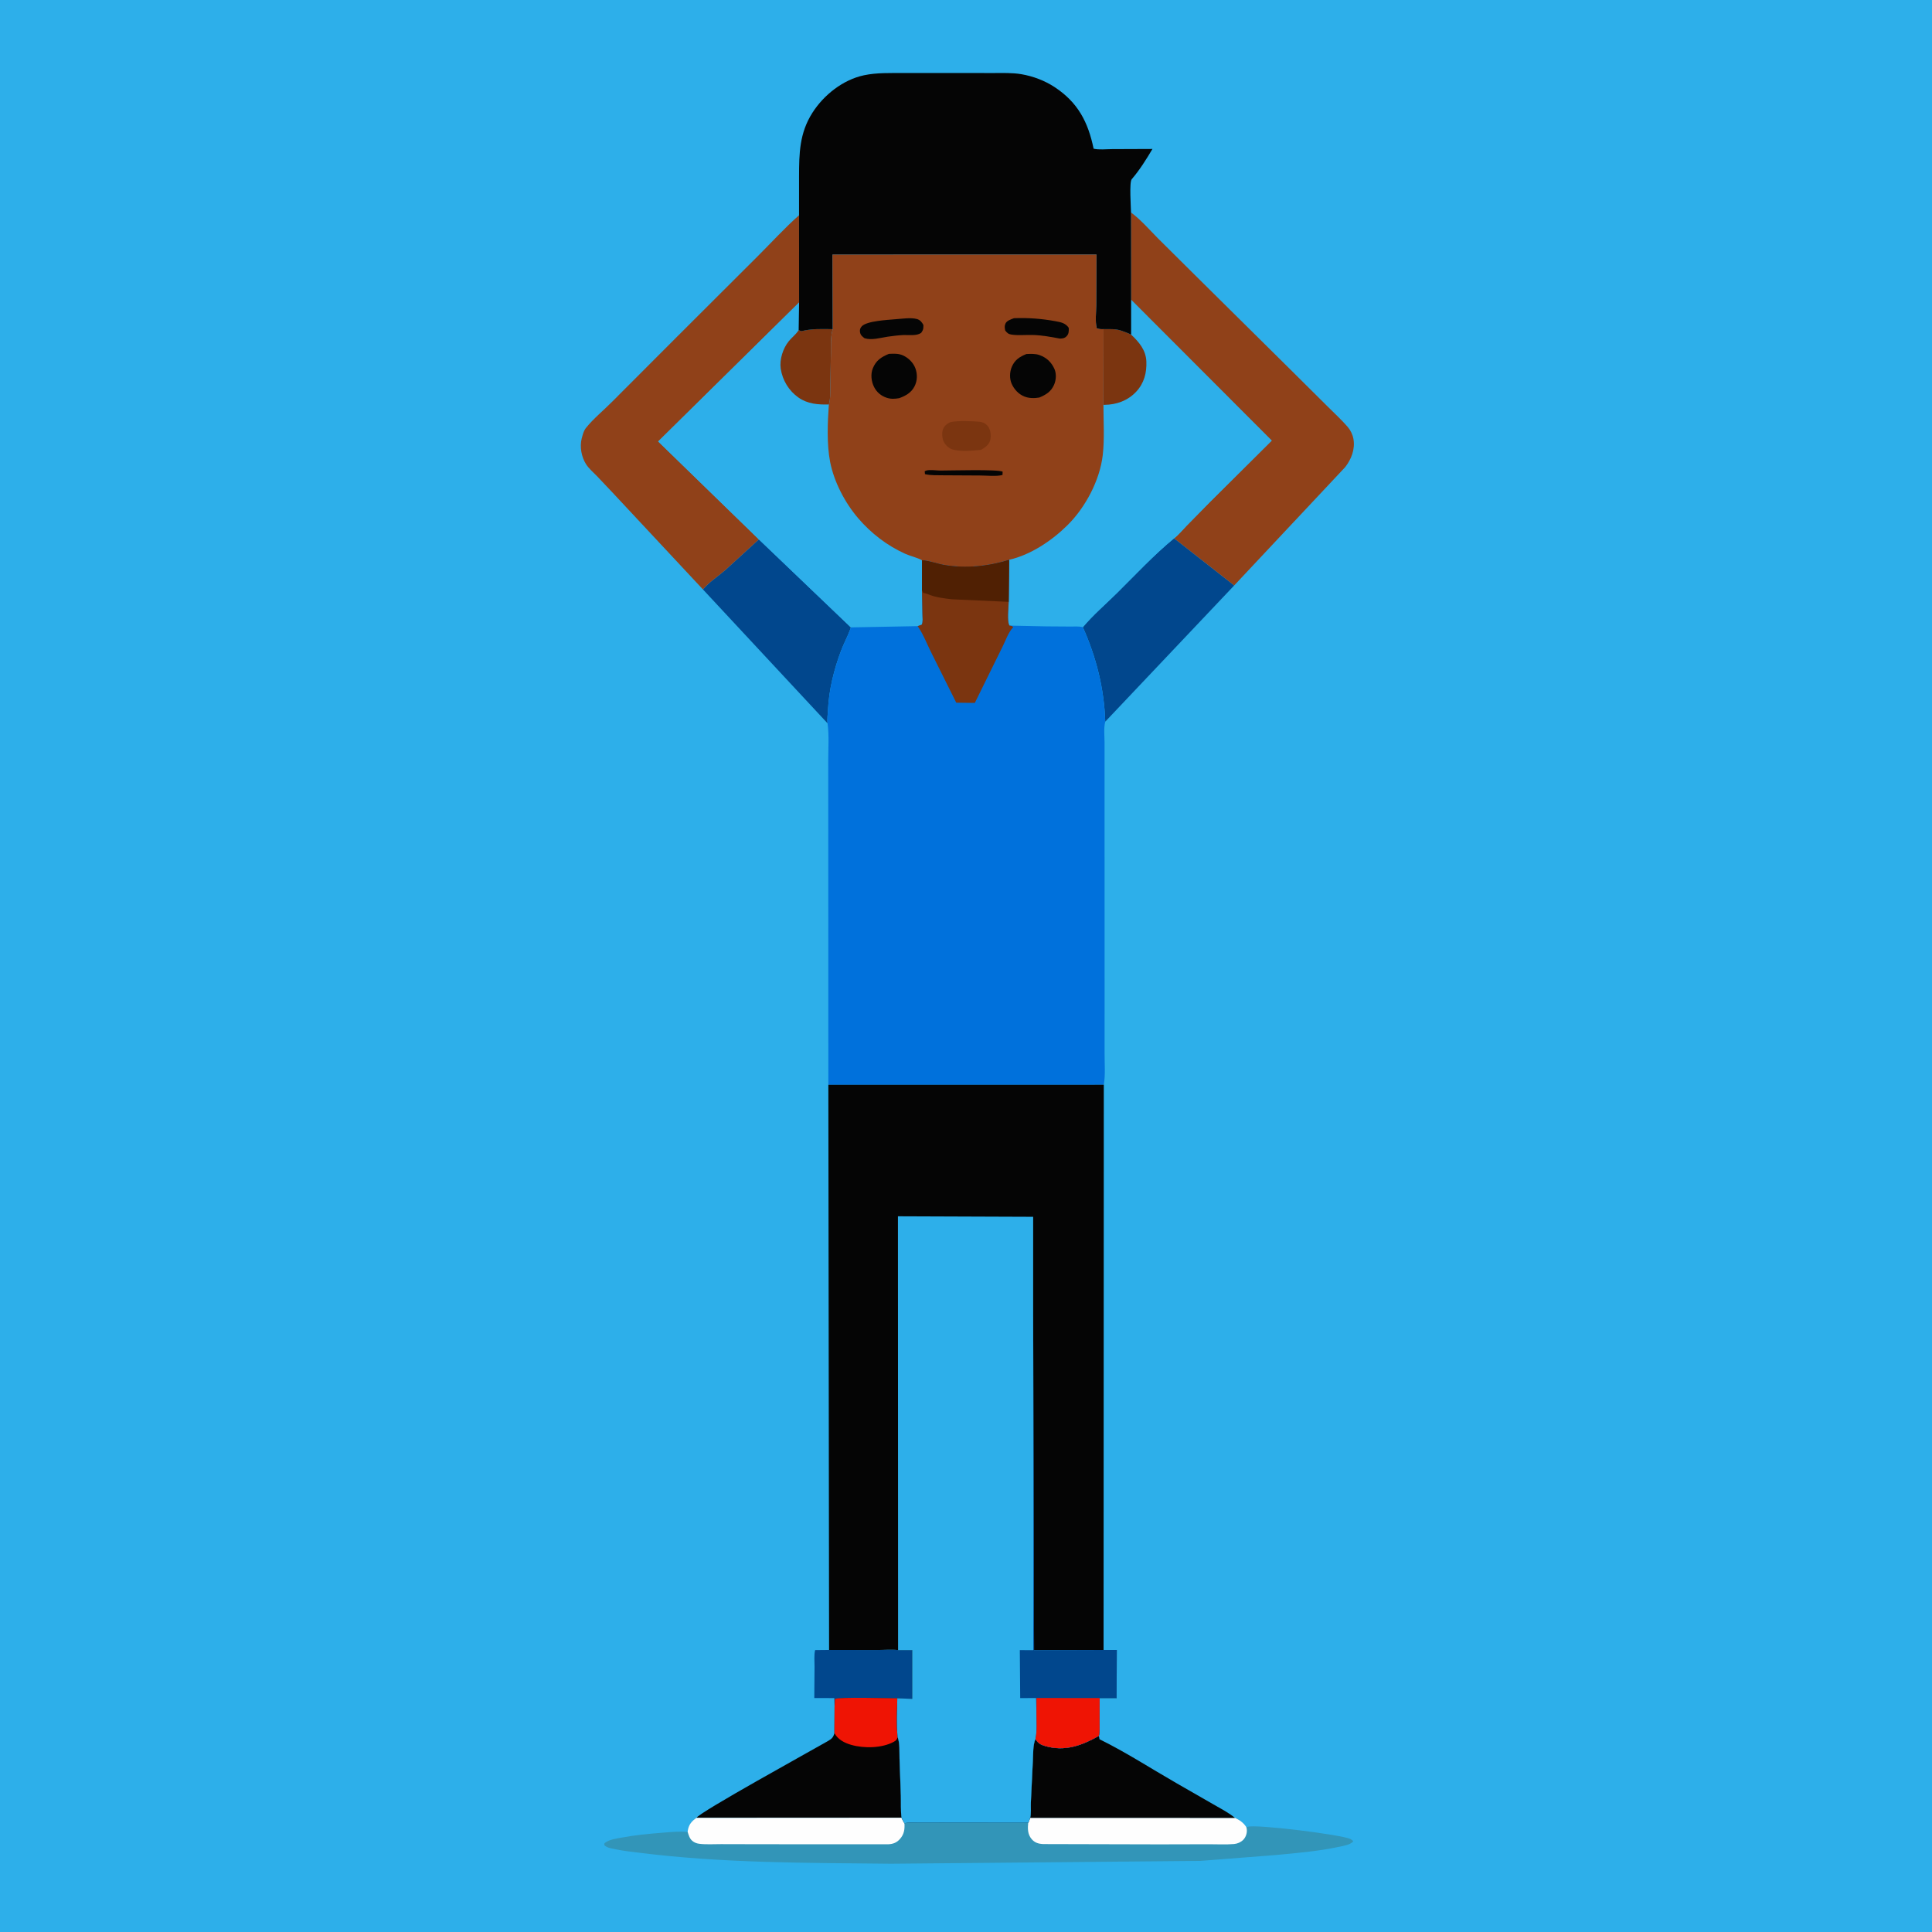 <svg version="1.1" xmlns="http://www.w3.org/2000/svg" style="display: block;" viewBox="0 0 2048 2048" width="1024" height="1024">
<path transform="translate(0,0)" fill="rgb(45,175,234)" d="M -0 -0 L 2048 0 L 2048 2048 L -0 2048 L -0 -0 z"/>
<path transform="translate(0,0)" fill="rgb(1,71,141)" d="M 878.864 1748.98 L 929.722 1749.05 C 936.813 1749.05 945.055 1748.16 952.008 1749.13 L 967.053 1749.16 L 967.068 1800.84 L 951.176 1800.32 C 942.665 1800.29 889.087 1798.68 885.114 1801 L 884.677 1809.83 L 884.378 1800.04 L 863.183 1800 L 863.443 1766.84 C 863.489 1761.26 862.773 1754.53 864.058 1749.13 L 878.864 1748.98 z"/>
<path transform="translate(0,0)" fill="rgb(1,71,141)" d="M 804.429 571.792 L 901.952 665.06 L 901.635 666.022 C 898.925 674.062 894.671 681.56 891.656 689.532 C 883.996 709.782 878.634 731.376 877.666 753.053 C 877.476 757.29 876.667 762.599 877.25 766.749 L 745.16 624.834 C 751.54 617.135 761.24 610.914 768.853 604.285 L 804.429 571.792 z"/>
<path transform="translate(0,0)" fill="rgb(1,71,141)" d="M 1244.58 570.621 L 1308.28 620.62 L 1171.61 764.987 C 1170.5 730.098 1162.14 696.723 1147.86 664.838 C 1158.48 652.133 1172.06 640.489 1183.88 628.802 C 1203.64 609.274 1223.14 588.249 1244.58 570.621 z"/>
<path transform="translate(0,0)" fill="rgb(5,5,5)" d="M 884.677 1809.83 L 885.114 1801 C 889.087 1798.68 942.665 1800.29 951.176 1800.32 C 951.009 1813.86 950.111 1827.89 951.512 1841.36 C 954.01 1848.12 953.289 1856.94 953.52 1864.14 L 954.929 1903.5 C 955.154 1911.12 954.653 1919.4 955.682 1926.92 L 738.234 1927.04 C 741.413 1920.96 860.281 1855.62 877.259 1845.8 C 881.468 1843.37 883.226 1842 884.53 1837.21 L 884.677 1809.83 z"/>
<path transform="translate(0,0)" fill="rgb(239,20,4)" d="M 884.677 1809.83 L 885.114 1801 C 889.087 1798.68 942.665 1800.29 951.176 1800.32 C 951.009 1813.86 950.111 1827.89 951.512 1841.36 C 950.86 1843.87 950.058 1844.92 947.743 1846.22 C 935.264 1853.22 915.959 1853.53 902.371 1849.64 C 895.199 1847.59 888.166 1843.96 884.53 1837.21 L 884.677 1809.83 z"/>
<path transform="translate(0,0)" fill="rgb(144,65,25)" d="M 745.16 624.834 L 649.36 522.194 L 632.7 504.593 C 628.836 500.657 624.126 496.643 621.189 491.995 C 616.345 484.329 614.388 473.699 616.627 464.803 L 616.984 463.5 C 617.929 459.972 618.899 456.393 621.238 453.496 C 629.206 443.622 640.153 434.701 649.135 425.611 L 717.31 357.314 L 803.443 271.375 C 817.879 256.963 831.758 241.693 847.017 228.16 L 847.08 320.656 L 697.707 467.962 L 804.429 571.792 L 768.853 604.285 C 761.24 610.914 751.54 617.135 745.16 624.834 z"/>
<path transform="translate(0,0)" fill="rgb(144,65,25)" d="M 1198.91 225.221 C 1209.21 232.851 1218.32 243.364 1227.31 252.48 L 1266.53 291.415 L 1366.86 390.716 L 1407.56 431.132 C 1414.55 438.149 1422.17 445.065 1428.63 452.563 C 1431.7 456.133 1433.87 460.664 1434.7 465.312 C 1436.62 476.098 1432.56 486.652 1426 495.127 L 1308.28 620.62 L 1244.58 570.621 C 1249.24 567.122 1253.55 561.706 1257.66 557.515 L 1282.49 532.243 L 1348.07 467.052 L 1199.02 317.813 L 1198.91 225.221 z"/>
<path transform="translate(0,0)" fill="rgb(45,175,234)" d="M 1199.02 317.813 L 1348.07 467.052 L 1282.49 532.243 L 1257.66 557.515 C 1253.55 561.706 1249.24 567.122 1244.58 570.621 C 1223.14 588.249 1203.64 609.274 1183.88 628.802 C 1172.06 640.489 1158.48 652.133 1147.86 664.838 C 1143.74 663.735 1138.84 664.19 1134.57 664.159 L 1108.96 663.981 L 1070.05 663.161 C 1067.27 658.45 1069.17 643.877 1069.25 637.98 L 1069.74 593.383 C 1092.67 588.198 1115.21 572.953 1131.68 556.635 C 1150.6 537.884 1165.88 509.1 1168.96 482.423 C 1170.95 465.135 1169.7 446.592 1169.68 429.162 L 1169.8 348.894 C 1176.35 348.87 1182.85 348.429 1189.09 350.672 C 1192.48 351.891 1195.82 353.058 1199.03 354.712 L 1199.02 317.813 z"/>
<path transform="translate(0,0)" fill="rgb(123,53,16)" d="M 1169.8 348.894 C 1176.35 348.87 1182.85 348.429 1189.09 350.672 C 1192.48 351.891 1195.82 353.058 1199.03 354.712 C 1207.38 362.45 1214.71 371.189 1215.19 383.123 C 1215.67 395.19 1212.83 406.29 1204.32 415.316 C 1195.42 424.75 1183.62 428.959 1170.85 429.157 L 1169.68 429.162 L 1169.8 348.894 z"/>
<path transform="translate(0,0)" fill="rgb(45,175,234)" d="M 804.429 571.792 L 697.707 467.962 L 847.08 320.656 L 846.613 349.944 C 847.531 350.394 848.547 350.691 849.51 351.034 C 860.579 348.252 871.44 348.766 882.756 348.915 C 880.364 356.502 880.91 366.078 880.806 374.016 L 880.15 411.268 C 879.989 417.015 880.404 423.247 878.629 428.756 C 877.247 447.783 876.316 470.89 879.953 489.578 C 884.093 510.849 895.741 533.059 909.751 549.402 C 923.365 565.283 940.258 578.307 959.356 586.943 C 965.031 589.509 972.095 590.956 977.375 593.886 L 977.334 625.66 L 977.823 651.553 C 977.883 655.001 978.557 659.079 977.087 662.193 L 972.757 663.731 L 901.952 665.06 L 804.429 571.792 z"/>
<path transform="translate(0,0)" fill="rgb(123,53,16)" d="M 846.613 349.944 C 847.531 350.394 848.547 350.691 849.51 351.034 C 860.579 348.252 871.44 348.766 882.756 348.915 C 880.364 356.502 880.91 366.078 880.806 374.016 L 880.15 411.268 C 879.989 417.015 880.404 423.247 878.629 428.756 C 867.211 429.045 856.113 428.222 846.423 421.431 C 836.261 414.309 829.413 403.049 827.598 390.805 C 826.173 381.182 829.968 369.308 836.064 361.782 C 839.088 358.049 843.145 354.977 845.863 351.053 L 846.613 349.944 z"/>
<path transform="translate(0,0)" fill="rgb(50,149,184)" d="M 1164.88 1840.12 L 1165.5 1843.68 C 1193.49 1857.44 1220.11 1874.76 1247.18 1890.3 L 1285.91 1912.53 C 1293.59 1916.97 1302.21 1921.36 1309.07 1927.01 C 1314.04 1929.33 1318.33 1932.15 1321.19 1936.94 L 1322.42 1936.5 C 1331.6 1933.49 1422.33 1944.89 1431.58 1949.43 C 1432.75 1950 1433.61 1950.83 1434.54 1951.71 C 1432.1 1955.51 1423.6 1956.82 1419.19 1957.76 C 1396.96 1962.51 1373.98 1964.36 1351.37 1966.49 L 1272.5 1972.62 L 944.455 1975.64 C 855.677 1974.68 766.135 1975.12 677.955 1964.01 C 669.432 1962.94 660.874 1962.09 652.467 1960.28 C 649.563 1959.65 645.655 1959.16 643.083 1957.74 C 641.604 1956.93 641.558 1956.78 640.5 1955.78 C 640.872 1953.47 640.304 1954.18 642.059 1952.95 C 646.556 1949.8 653.656 1948.95 659 1947.94 C 673.077 1945.25 687.316 1943.93 701.586 1942.8 C 710.444 1942.1 720.112 1941.1 728.948 1941.94 L 729.082 1940.56 C 730.061 1934.2 733.124 1930.59 738.234 1927.04 L 955.682 1926.92 C 956.599 1928.98 957.572 1930.85 958.75 1932.77 C 963.039 1931.55 968.478 1932.11 972.944 1932.11 L 998.75 1932.08 L 1089.94 1932.19 C 1090.86 1930.81 1091.41 1928.56 1092.02 1926.98 C 1093.24 1922.78 1092.56 1915.68 1092.74 1911.18 L 1094.89 1866.57 C 1095.31 1859.15 1094.84 1850.2 1097.62 1843.33 C 1100.19 1847.87 1103.28 1849.56 1108.16 1850.95 C 1129.06 1856.9 1146.81 1850.29 1164.88 1840.12 z"/>
<path transform="translate(0,0)" fill="rgb(254,254,254)" d="M 738.234 1927.04 L 955.682 1926.92 C 956.599 1928.98 957.572 1930.85 958.75 1932.77 C 959.16 1939.12 958.436 1944.27 954.135 1949.24 C 950.614 1953.31 946.619 1954.84 941.321 1955.01 L 810.116 1954.96 L 764.162 1954.85 C 756.71 1954.82 748.421 1955.42 741.069 1954.46 C 738.336 1954.1 735.812 1953.11 733.733 1951.28 C 730.918 1948.79 730.062 1945.39 728.948 1941.94 L 729.082 1940.56 C 730.061 1934.2 733.124 1930.59 738.234 1927.04 z"/>
<path transform="translate(0,0)" fill="rgb(254,254,254)" d="M 1309.07 1927.01 C 1314.04 1929.33 1318.33 1932.15 1321.19 1936.94 C 1321.5 1938.24 1321.62 1938.54 1321.71 1940 C 1321.92 1943.56 1320.43 1947.74 1317.93 1950.25 C 1315.35 1952.85 1311.79 1954.42 1308.15 1954.74 C 1299.38 1955.5 1290.04 1954.93 1281.22 1954.97 L 1229.33 1955.1 L 1106 1954.79 C 1100.93 1954.58 1096.87 1953.43 1093.51 1949.43 C 1089.31 1944.42 1089.28 1938.34 1089.94 1932.19 C 1090.86 1930.81 1091.41 1928.56 1092.02 1926.98 L 1309.07 1927.01 z"/>
<path transform="translate(0,0)" fill="rgb(5,5,5)" d="M 1164.88 1840.12 L 1165.5 1843.68 C 1193.49 1857.44 1220.11 1874.76 1247.18 1890.3 L 1285.91 1912.53 C 1293.59 1916.97 1302.21 1921.36 1309.07 1927.01 L 1092.02 1926.98 C 1093.24 1922.78 1092.56 1915.68 1092.74 1911.18 L 1094.89 1866.57 C 1095.31 1859.15 1094.84 1850.2 1097.62 1843.33 C 1100.19 1847.87 1103.28 1849.56 1108.16 1850.95 C 1129.06 1856.9 1146.81 1850.29 1164.88 1840.12 z"/>
<path transform="translate(0,0)" fill="rgb(5,5,5)" d="M 847.017 228.16 L 847.025 187.26 C 847.062 162.496 847.452 141.213 861.1 119.677 C 873.132 100.693 893.611 84.491 915.887 79.778 C 929.368 76.927 943.784 77.442 957.515 77.415 L 1011.72 77.383 L 1052.75 77.425 C 1062.61 77.444 1072.89 77 1082.64 78.651 C 1095.05 80.749 1107.51 85.449 1118.02 92.381 C 1142.68 108.636 1153.47 129.454 1159.27 157.638 C 1165.16 158.999 1172.6 158.093 1178.66 158.074 L 1221.64 157.908 C 1215.21 168.801 1207.93 180.422 1199.66 189.983 C 1196.97 193.087 1198.83 219.501 1198.91 225.221 L 1199.02 317.813 L 1199.03 354.712 C 1195.82 353.058 1192.48 351.891 1189.09 350.672 C 1182.85 348.429 1176.35 348.87 1169.8 348.894 C 1167.11 348.934 1164.99 349.086 1162.5 347.842 C 1160.8 340.74 1162.02 330.728 1162.04 323.284 L 1162.28 269.818 L 882.462 269.889 L 882.756 348.915 C 871.44 348.766 860.579 348.252 849.51 351.034 C 848.547 350.691 847.531 350.394 846.613 349.944 L 847.08 320.656 L 847.017 228.16 z"/>
<path transform="translate(0,0)" fill="rgb(144,65,25)" d="M 882.756 348.915 L 882.462 269.889 L 1162.28 269.818 L 1162.04 323.284 C 1162.02 330.728 1160.8 340.74 1162.5 347.842 C 1164.99 349.086 1167.11 348.934 1169.8 348.894 L 1169.68 429.162 C 1169.7 446.592 1170.95 465.135 1168.96 482.423 C 1165.88 509.1 1150.6 537.884 1131.68 556.635 C 1115.21 572.953 1092.67 588.198 1069.74 593.383 C 1047.55 600.261 1023.96 602.753 1000.88 598.807 C 993.498 597.546 984.516 594.066 977.375 593.886 C 972.095 590.956 965.031 589.509 959.356 586.943 C 940.258 578.307 923.365 565.283 909.751 549.402 C 895.741 533.059 884.093 510.849 879.953 489.578 C 876.316 470.89 877.247 447.783 878.629 428.756 C 880.404 423.247 879.989 417.015 880.15 411.268 L 880.806 374.016 C 880.91 366.078 880.364 356.502 882.756 348.915 z"/>
<path transform="translate(0,0)" fill="rgb(5,5,5)" d="M 980.234 499.5 L 982.103 498.764 C 985.857 497.699 992.789 498.796 996.879 498.805 C 1006.36 498.826 1058.06 497.31 1062.83 500 L 1062.69 503.5 C 1056.01 505.258 1046 504.034 1038.99 504.048 L 999.89 503.837 C 993.673 503.693 986.539 504.105 980.5 502.614 L 980.234 499.5 z"/>
<path transform="translate(0,0)" fill="rgb(5,5,5)" d="M 948.968 338.411 C 955.642 337.991 965.522 336.345 971.999 338.188 C 975.479 339.179 977.244 341.535 978.849 344.5 C 978.786 348.646 978.933 349.265 976.5 352.847 C 971.44 356.32 963.669 354.934 957.63 355.161 C 952.022 355.372 946.334 356.22 940.77 356.93 C 933.26 358.102 923.845 360.899 916.5 358.546 C 914.172 356.787 912.406 355.552 911.716 352.5 C 911.145 349.973 911.747 347.771 913.5 345.902 C 918.94 340.102 941.286 339.128 948.968 338.411 z"/>
<path transform="translate(0,0)" fill="rgb(5,5,5)" d="M 1074.86 337.302 C 1089.75 336.727 1104.18 337.795 1118.85 340.493 C 1124.57 341.545 1129.46 342.443 1132.91 347.5 C 1133.09 350.778 1133.09 354.017 1130.56 356.5 C 1128.32 358.707 1126.43 358.771 1123.5 358.917 C 1114.2 357.098 1104.13 355.353 1094.65 355.083 C 1087.53 354.88 1079.48 355.736 1072.5 354.725 C 1068.92 354.206 1067.8 353.1 1065.57 350.389 C 1065.04 347.708 1064.61 345.632 1065.83 343 C 1067.35 339.721 1071.73 338.557 1074.86 337.302 z"/>
<path transform="translate(0,0)" fill="rgb(123,53,16)" d="M 1007.38 447.5 C 1016.07 445.706 1029.1 446.369 1038 447.044 C 1041.65 447.32 1045.28 449.103 1047.45 452.132 C 1050.21 455.99 1050.83 462.312 1049.6 466.878 C 1048.33 471.548 1043.93 474.633 1039.96 476.85 C 1030.94 477.762 1018.83 478.899 1010.04 476.539 C 1006.06 475.468 1002.58 472.284 1000.66 468.701 C 998.754 465.149 998.195 459.395 999.426 455.555 C 1000.71 451.551 1003.79 449.273 1007.38 447.5 z"/>
<path transform="translate(0,0)" fill="rgb(5,5,5)" d="M 1088.07 375.261 C 1092.84 375.1 1097.53 374.786 1102.09 376.449 C 1109.44 379.127 1114.61 384.012 1117.76 391.156 C 1119.99 396.222 1119.56 402.818 1117.37 407.842 C 1114.16 415.213 1108.83 418.418 1101.69 421.415 C 1096.45 422.296 1090.9 422.311 1085.9 420.323 C 1079.75 417.883 1074.99 412.698 1072.37 406.712 C 1070.01 401.308 1070.25 394.381 1072.5 388.999 C 1075.62 381.508 1080.84 378.189 1088.07 375.261 z"/>
<path transform="translate(0,0)" fill="rgb(5,5,5)" d="M 942.256 375.109 C 947.358 374.89 952.173 374.563 956.977 376.655 C 962.939 379.251 968.283 384.545 970.456 390.731 C 972.629 396.92 972.445 403.637 969.447 409.519 C 965.975 416.33 960.065 419.585 953.154 422.085 C 948.558 422.838 944.572 423.157 940.065 421.689 C 934.01 419.717 929.351 415.815 926.5 410.123 C 923.606 404.343 922.738 396.642 925.165 390.585 C 928.593 382.035 934.173 378.458 942.256 375.109 z"/>
<path transform="translate(0,0)" fill="rgb(0,113,220)" d="M 977.375 593.886 C 984.516 594.066 993.498 597.546 1000.88 598.807 C 1023.96 602.753 1047.55 600.261 1069.74 593.383 L 1069.25 637.98 C 1069.17 643.877 1067.27 658.45 1070.05 663.161 L 1108.96 663.981 L 1134.57 664.159 C 1138.84 664.19 1143.74 663.735 1147.86 664.838 C 1162.14 696.723 1170.5 730.098 1171.61 764.987 C 1169.8 771.778 1170.89 780.429 1170.88 787.491 L 1170.87 834.252 L 1170.91 1054.62 L 1170.9 1117.17 C 1170.88 1127.71 1171.86 1139.59 1170.08 1149.91 L 878.082 1149.93 L 878.005 884.441 L 877.959 807.09 C 877.938 793.959 878.997 779.755 877.25 766.749 C 876.667 762.599 877.476 757.29 877.666 753.053 C 878.634 731.376 883.996 709.782 891.656 689.532 C 894.671 681.56 898.925 674.062 901.635 666.022 L 901.952 665.06 L 972.757 663.731 L 977.087 662.193 C 978.557 659.079 977.883 655.001 977.823 651.553 L 977.334 625.66 L 977.375 593.886 z"/>
<path transform="translate(0,0)" fill="rgb(123,53,16)" d="M 977.375 593.886 C 984.516 594.066 993.498 597.546 1000.88 598.807 C 1023.96 602.753 1047.55 600.261 1069.74 593.383 L 1069.25 637.98 C 1069.17 643.877 1067.27 658.45 1070.05 663.161 C 1072.29 663.549 1072.57 663.113 1074.02 665 C 1068.96 669.909 1066.01 679.103 1062.78 685.406 L 1033.35 745.124 L 1013.67 744.87 L 986.927 691.256 C 982.533 682.446 978.919 672.809 973.397 664.646 L 972.757 663.731 L 977.087 662.193 C 978.557 659.079 977.883 655.001 977.823 651.553 L 977.334 625.66 L 977.375 593.886 z"/>
<path transform="translate(0,0)" fill="rgb(80,32,3)" d="M 977.375 593.886 C 984.516 594.066 993.498 597.546 1000.88 598.807 C 1023.96 602.753 1047.55 600.261 1069.74 593.383 L 1069.25 637.98 L 1008.83 635.257 C 1000.99 634.279 992.745 633.416 985.344 630.523 C 983.575 629.832 981.953 629.169 980.094 628.745 L 978.5 628.401 L 977.334 625.66 L 977.375 593.886 z"/>
<path transform="translate(0,0)" fill="rgb(5,5,5)" d="M 878.082 1149.93 L 1170.08 1149.91 L 1169.83 1748.99 L 1183.83 1748.99 L 1183.68 1800.03 L 1165.65 1800.01 L 1165.59 1825.79 C 1165.57 1830.52 1165.95 1835.5 1164.88 1840.12 C 1146.81 1850.29 1129.06 1856.9 1108.16 1850.95 C 1103.28 1849.56 1100.19 1847.87 1097.62 1843.33 C 1094.84 1850.2 1095.31 1859.15 1094.89 1866.57 L 1092.74 1911.18 C 1092.56 1915.68 1093.24 1922.78 1092.02 1926.98 C 1091.41 1928.56 1090.86 1930.81 1089.94 1932.19 L 998.75 1932.08 L 972.944 1932.11 C 968.478 1932.11 963.039 1931.55 958.75 1932.77 C 957.572 1930.85 956.599 1928.98 955.682 1926.92 C 954.653 1919.4 955.154 1911.12 954.929 1903.5 L 953.52 1864.14 C 953.289 1856.94 954.01 1848.12 951.512 1841.36 C 950.111 1827.89 951.009 1813.86 951.176 1800.32 L 967.068 1800.84 L 967.053 1749.16 L 952.008 1749.13 C 945.055 1748.16 936.813 1749.05 929.722 1749.05 L 878.864 1748.98 L 878.082 1149.93 z"/>
<path transform="translate(0,0)" fill="rgb(45,175,234)" d="M 952.008 1749.13 L 951.854 1289.32 L 1095.19 1289.86 L 1095.18 1385.79 L 1096.15 1749.21 L 1169.83 1748.99 L 1183.83 1748.99 L 1183.68 1800.03 L 1165.65 1800.01 L 1165.59 1825.79 C 1165.57 1830.52 1165.95 1835.5 1164.88 1840.12 C 1146.81 1850.29 1129.06 1856.9 1108.16 1850.95 C 1103.28 1849.56 1100.19 1847.87 1097.62 1843.33 C 1094.84 1850.2 1095.31 1859.15 1094.89 1866.57 L 1092.74 1911.18 C 1092.56 1915.68 1093.24 1922.78 1092.02 1926.98 C 1091.41 1928.56 1090.86 1930.81 1089.94 1932.19 L 998.75 1932.08 L 972.944 1932.11 C 968.478 1932.11 963.039 1931.55 958.75 1932.77 C 957.572 1930.85 956.599 1928.98 955.682 1926.92 C 954.653 1919.4 955.154 1911.12 954.929 1903.5 L 953.52 1864.14 C 953.289 1856.94 954.01 1848.12 951.512 1841.36 C 950.111 1827.89 951.009 1813.86 951.176 1800.32 L 967.068 1800.84 L 967.053 1749.16 L 952.008 1749.13 z"/>
<path transform="translate(0,0)" fill="rgb(1,71,141)" d="M 1095.18 1385.79 L 1096.15 1749.21 L 1169.83 1748.99 L 1183.83 1748.99 L 1183.68 1800.03 L 1165.65 1800.01 L 1165.59 1825.79 C 1165.57 1830.52 1165.95 1835.5 1164.88 1840.12 C 1146.81 1850.29 1129.06 1856.9 1108.16 1850.95 C 1103.28 1849.56 1100.19 1847.87 1097.62 1843.33 C 1099.48 1835.05 1098.67 1825.01 1098.69 1816.5 L 1098.28 1799.98 L 1081.45 1800.07 L 1081.05 1749.16 L 1095.37 1749.23 L 1095.18 1385.79 z"/>
<path transform="translate(0,0)" fill="rgb(239,20,4)" d="M 1098.69 1816.5 L 1098.71 1799.95 L 1165.65 1800.01 L 1165.59 1825.79 C 1165.57 1830.52 1165.95 1835.5 1164.88 1840.12 C 1146.81 1850.29 1129.06 1856.9 1108.16 1850.95 C 1103.28 1849.56 1100.19 1847.87 1097.62 1843.33 C 1099.48 1835.05 1098.67 1825.01 1098.69 1816.5 z"/>
</svg>